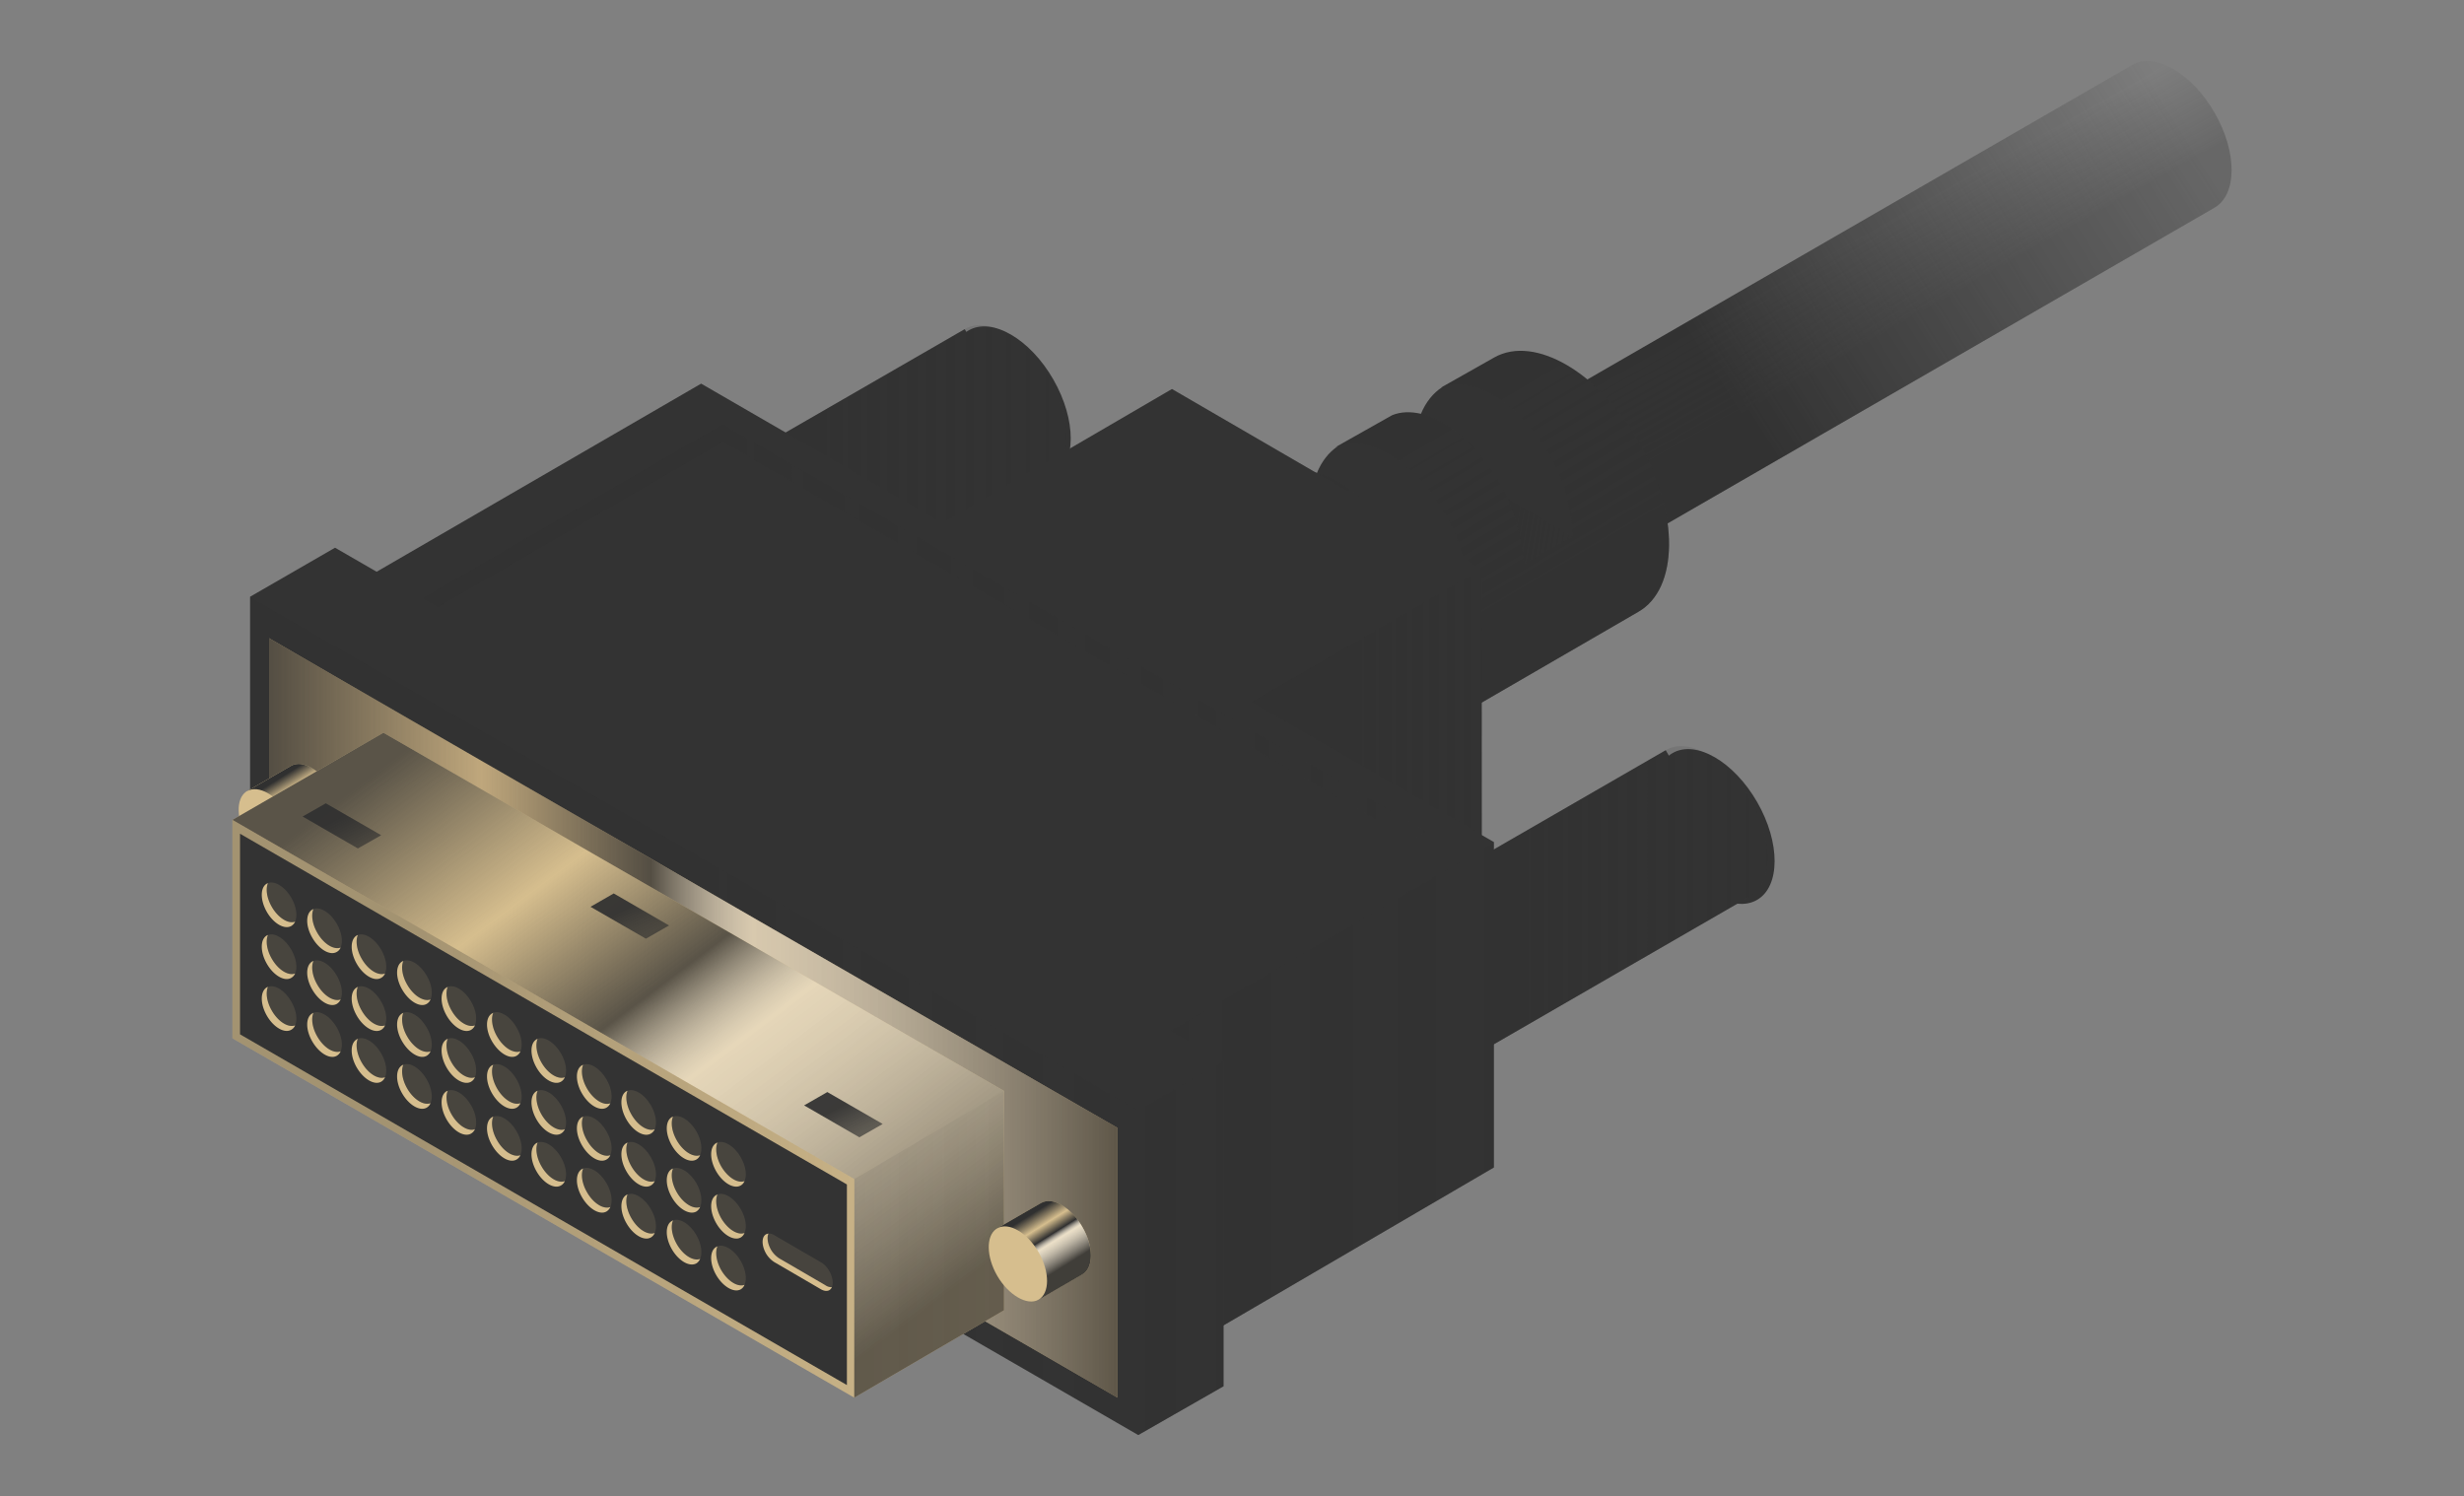 <?xml version="1.0" encoding="UTF-8"?>
<svg xmlns="http://www.w3.org/2000/svg" xmlns:xlink="http://www.w3.org/1999/xlink" viewBox="0 0 1976.1 1200">
  <rect x="0" y="0" width="1976.1" height="1200" fill="#808080" stroke="none"/>
  <defs>
    <style>
      .cls-1 {
        isolation: isolate;
      }

      .cls-2 {
        fill: none;
        stroke: #ed1c24;
        stroke-miterlimit: 10;
        stroke-width: 2px;
      }

      .cls-3 {
        fill: #333;
      }

      .cls-10, .cls-11, .cls-12, .cls-13, .cls-14, .cls-21, .cls-4, .cls-6, .cls-7, .cls-8, .cls-9 {
        opacity: 0.3;
      }

      .cls-10, .cls-11, .cls-12, .cls-13, .cls-14, .cls-21, .cls-26, .cls-27, .cls-28, .cls-4, .cls-6, .cls-7, .cls-8, .cls-9 {
        mix-blend-mode: multiply;
      }

      .cls-4 {
        fill: url(#linear-gradient);
      }

      .cls-5 {
        fill: url(#linear-gradient-2);
      }

      .cls-6 {
        fill: url(#linear-gradient-3);
      }

      .cls-7 {
        fill: url(#linear-gradient-4);
      }

      .cls-8 {
        fill: url(#linear-gradient-5);
      }

      .cls-9 {
        fill: url(#linear-gradient-6);
      }

      .cls-10 {
        fill: url(#linear-gradient-7);
      }

      .cls-11 {
        fill: url(#linear-gradient-8);
      }

      .cls-12 {
        fill: url(#linear-gradient-9);
      }

      .cls-13 {
        fill: url(#linear-gradient-10);
      }

      .cls-14 {
        fill: url(#linear-gradient-11);
      }

      .cls-15 {
        fill: #bfa77c;
      }

      .cls-16, .cls-20 {
        opacity: 0.75;
      }

      .cls-16, .cls-18, .cls-19, .cls-20, .cls-22, .cls-23 {
        mix-blend-mode: overlay;
      }

      .cls-16 {
        fill: url(#linear-gradient-12);
      }

      .cls-17, .cls-25 {
        fill: #d6be8e;
      }

      .cls-18 {
        fill: url(#linear-gradient-13);
      }

      .cls-19 {
        fill: url(#linear-gradient-14);
      }

      .cls-20 {
        fill: url(#linear-gradient-15);
      }

      .cls-21 {
        fill: url(#linear-gradient-16);
      }

      .cls-22 {
        fill: url(#linear-gradient-17);
      }

      .cls-23 {
        fill: url(#linear-gradient-18);
      }

      .cls-24, .cls-25 {
        opacity: 0.13;
      }

      .cls-26, .cls-27, .cls-28 {
        opacity: 0.93;
      }

      .cls-26 {
        fill: url(#linear-gradient-19);
      }

      .cls-27 {
        fill: url(#linear-gradient-20);
      }

      .cls-28 {
        fill: url(#linear-gradient-21);
      }
    </style>
    <linearGradient id="linear-gradient" x1="554.9" y1="384.36" x2="855.35" y2="384.36" gradientUnits="userSpaceOnUse">
      <stop offset="0.33" stop-color="#303030"/>
      <stop offset="0.39" stop-color="#303030" stop-opacity="0.9"/>
      <stop offset="1" stop-color="#303030" stop-opacity="0.1"/>
    </linearGradient>
    <linearGradient id="linear-gradient-2" x1="1387.53" y1="318.81" x2="1748.31" y2="90.57" gradientUnits="userSpaceOnUse">
      <stop offset="0" stop-color="#333"/>
      <stop offset="1" stop-color="#333" stop-opacity="0"/>
    </linearGradient>
    <linearGradient id="linear-gradient-3" x1="1553.15" y1="285.97" x2="1497.26" y2="187.1" xlink:href="#linear-gradient"/>
    <linearGradient id="linear-gradient-4" x1="1227.9" y1="560.61" x2="1115.27" y2="374.64" gradientTransform="translate(8.7 -14.9) rotate(0.5)" xlink:href="#linear-gradient"/>
    <linearGradient id="linear-gradient-5" x1="1183.11" y1="425.97" x2="1260.4" y2="438.24" gradientTransform="translate(8.7 -14.9) rotate(0.5)" xlink:href="#linear-gradient"/>
    <linearGradient id="linear-gradient-6" x1="1099.74" y1="473.99" x2="1177.27" y2="486.3" gradientTransform="translate(8.7 -14.9) rotate(0.5)" xlink:href="#linear-gradient"/>
    <linearGradient id="linear-gradient-7" x1="1117.18" y1="722.11" x2="1417.63" y2="722.11" xlink:href="#linear-gradient"/>
    <linearGradient id="linear-gradient-8" x1="1000.81" y1="562.99" x2="1255.01" y2="562.99" xlink:href="#linear-gradient"/>
    <linearGradient id="linear-gradient-9" x1="221.79" y1="810.93" x2="1545.12" y2="810.93" xlink:href="#linear-gradient"/>
    <linearGradient id="linear-gradient-10" x1="290.7" y1="507.23" x2="1144.39" y2="507.23" xlink:href="#linear-gradient"/>
    <linearGradient id="linear-gradient-11" x1="188.26" y1="815.04" x2="1263.16" y2="815.04" xlink:href="#linear-gradient"/>
    <linearGradient id="linear-gradient-12" x1="215.79" y1="816.47" x2="896.16" y2="816.47" gradientUnits="userSpaceOnUse">
      <stop offset="0" stop-color="#303030"/>
      <stop offset="0.25" stop-color="#303030" stop-opacity="0"/>
      <stop offset="0.45" stop-color="#303030"/>
      <stop offset="0.57" stop-color="#fff" stop-opacity="0.51"/>
      <stop offset="0.8" stop-color="#8c8c8c" stop-opacity="0.73"/>
      <stop offset="1" stop-color="#303030" stop-opacity="0.9"/>
    </linearGradient>
    <linearGradient id="linear-gradient-13" x1="197.72" y1="634.83" x2="197.75" y2="634.88" xlink:href="#linear-gradient-12"/>
    <linearGradient id="linear-gradient-14" x1="224.78" y1="623.76" x2="250.74" y2="665.53" xlink:href="#linear-gradient-12"/>
    <linearGradient id="linear-gradient-15" x1="354.69" y1="578.93" x2="721.23" y2="1065.5" xlink:href="#linear-gradient-12"/>
    <linearGradient id="linear-gradient-16" x1="192.23" y1="889.31" x2="795.14" y2="889.31" gradientUnits="userSpaceOnUse">
      <stop offset="0.24" stop-color="#303030"/>
      <stop offset="0.31" stop-color="#303030" stop-opacity="0.9"/>
      <stop offset="1" stop-color="#303030" stop-opacity="0.1"/>
    </linearGradient>
    <linearGradient id="linear-gradient-17" x1="799.28" y1="985.49" x2="799.31" y2="985.54" xlink:href="#linear-gradient-12"/>
    <linearGradient id="linear-gradient-18" x1="826.33" y1="974.42" x2="852.3" y2="1016.19" xlink:href="#linear-gradient-12"/>
    <linearGradient id="linear-gradient-19" x1="495.64" y1="716.67" x2="514.33" y2="752.47" gradientUnits="userSpaceOnUse">
      <stop offset="0.33" stop-color="#303030"/>
      <stop offset="1" stop-color="#303030" stop-opacity="0.7"/>
    </linearGradient>
    <linearGradient id="linear-gradient-20" x1="666.9" y1="875.92" x2="685.58" y2="911.71" xlink:href="#linear-gradient-19"/>
    <linearGradient id="linear-gradient-21" x1="264.71" y1="644.28" x2="283.4" y2="680.08" xlink:href="#linear-gradient-19"/>
  </defs>
  <title>DVI</title>
  <g class="cls-1">
    <g id="things">
      <line class="cls-2" x1="-1514.5" y1="438.2" x2="11.7" y2="1319.1"/>
      <g>
        <g>
          <ellipse class="cls-3" cx="586.6" cy="450.1" rx="39.1" ry="67.7" transform="translate(-146.5 353.6) rotate(-30)"/>
          <ellipse class="cls-3" cx="807.5" cy="322.6" rx="39.1" ry="67.7" transform="matrix(0.87, -0.5, 0.5, 0.87, -53.1, 446.96)"/>
          <polygon class="cls-3" points="554.9 390.3 773.7 264 841.3 381.2 621.8 507.9 554.9 390.3"/>
          <path class="cls-4" d="M841.3,303c-18.7-32.3-49-49.8-67.6-39L554.9,390.3l66.9,117.6L841.3,381.2C860,370.4,860,335.4,841.3,303Z"/>
        </g>
        <path class="cls-5" d="M1776,90.3c-18.2-31.6-47.8-48.7-66-38.2L1151.9,374.3,1218,488.7l558-322.1C1794.3,156,1794.3,121.9,1776,90.3Z"/>
        <path class="cls-6" d="M1776,90.3c-18.2-31.6-47.8-48.7-66-38.2l-469.4,271,67.6,113.6L1776,166.6C1794.3,156,1794.3,121.9,1776,90.3Z"/>
        <g>
          <path class="cls-3" d="M1315,355.4c-31.8-56.3-84-87.1-116.6-68.7l-43,24.3,1.4-.6c-7.6,4.9-13.4,12.3-17.2,21.5-8.3-1.9-16.2-1.7-23.1,1.1l-45.9,25.9,2.3-1c-7.4,5-13,12.3-16.7,21.4-8.7-2.1-17-1.7-24.2,1.4l-81,45.8,131.4,198.4,231.4-134.1C1346.3,472.4,1346.9,411.8,1315,355.4Z"/>
          <path class="cls-7" d="M1315,355.4c-31.8-56.3-84-87.1-116.6-68.7l-43,24.3c25.4-11,64,12.8,87.9,55.1,11.6,20.6,17.7,45.7,18.2,64.1l-39.6,22.4c-.5-18.4-6.6-43.5-18.3-64.2-23.6-41.9-61.7-65.6-87.1-55.4l-45.9,25.9c25.4-12.2,64.8,11.6,89.1,54.6,11.7,20.6,17.7,45.7,18.3,64l-39.7,22.4c-.5-18.3-6.6-43.5-18.2-64.2-24-42.3-62.6-66.1-88.1-55l-81,45.8,131.4,198.4,231.4-134.1C1346.3,472.4,1346.9,411.8,1315,355.4Z"/>
          <g>
            <path class="cls-8" d="M1209.6,400.4v.3c7.6,17.6,11.7,36.7,12.2,51.5v.4l39.5-22.3Z"/>
            <path class="cls-9" d="M1125.9,447.6h0c7.9,17.9,12,37.4,12.4,52.4l39.7-22.5h0Z"/>
          </g>
        </g>
        <g>
          <ellipse class="cls-3" cx="1148.9" cy="787.8" rx="39.1" ry="67.7" transform="translate(-240 680) rotate(-30)"/>
          <ellipse class="cls-3" cx="1369.8" cy="660.3" rx="39.1" ry="67.7" transform="matrix(0.87, -0.5, 0.5, 0.87, -146.64, 773.35)"/>
          <polygon class="cls-3" points="1117.2 728 1335.9 601.7 1403.6 718.9 1184 845.7 1117.2 728"/>
          <path class="cls-10" d="M1403.6,640.8c-18.7-32.4-49-49.9-67.7-39.1L1117.2,728,1184,845.7l219.6-126.8C1422.3,708.1,1422.3,673.2,1403.6,640.8Z"/>
        </g>
        <g>
          <polygon class="cls-3" points="1188.3 456.3 939.9 312 755.2 419.7 755 680.8 1003.7 824.3 1188.4 717.3 1188.3 456.3"/>
          <polygon class="cls-11" points="1003.7 563.2 1188.4 669.7 1188.3 456.3 1003.7 563.2"/>
        </g>
        <g>
          <polygon class="cls-3" points="1198.1 675.4 562.3 307.7 237 496.3 237 757.3 874.2 1125.6 1198.1 936.4 1198.1 675.4"/>
          <polygon class="cls-12" points="1198.1 675.4 874.2 864.5 237 496.3 237 757.3 874.2 1125.6 1198.1 936.4 1198.1 675.4"/>
          <polygon class="cls-13" points="579.7 354.4 1132.3 674 1144.4 667 579.7 340.4 290.7 507.9 302.8 514.9 579.7 354.4"/>
        </g>
        <g>
          <polygon class="cls-3" points="981.3 851.2 268.7 439.3 200.6 478.6 200.7 478.7 200.6 478.7 200.6 739.3 912.9 1151 981.3 1111.9 981.3 851.2"/>
          <polygon class="cls-14" points="912.9 890.5 200.6 479.1 200.6 739.7 912.9 1151 981.3 1111.5 981.3 850.9 912.9 890.5"/>
        </g>
        <polygon class="cls-15" points="896.2 904.6 215.8 511.9 215.8 728.3 896.2 1121 896.2 904.6"/>
        <polygon class="cls-16" points="896.2 904.6 215.8 511.9 215.8 728.3 896.2 1121 896.2 904.6"/>
        <g>
          <path class="cls-17" d="M266.5,633.4c-9.2-15.9-24-24.4-33.1-19.1l-35.2,20.2h0l-1,.6h0c-8.1,5.9-7.7,22.3,1.1,37.5s23.9,24.4,33,19.2h0l35.2-20.3C275.6,666.3,275.6,649.2,266.5,633.4Z"/>
          <g>
            <path class="cls-18" d="M198.2,634.5l-1,.6h0Z"/>
            <path class="cls-19" d="M266.5,633.4c-9.2-15.9-24-24.4-33.1-19.1l-35.1,20.2c9.1-5.2,23.9,3.3,33,19.1s9.2,33,0,38.3h0l35.2-20.3C275.6,666.3,275.6,649.2,266.5,633.4Z"/>
          </g>
        </g>
        <g>
          <polygon class="cls-17" points="805.2 875 307.5 587.7 186.4 657.6 186.4 832.8 685.1 1121 805.2 1050.9 805.2 875"/>
          <polygon class="cls-20" points="805.2 875 307.5 587.7 186.4 657.6 685.2 945.7 685.1 1121 805.2 1050.9 805.2 875"/>
          <polygon class="cls-21" points="805.2 875 685.2 945.7 186.4 657.6 186.4 832.8 685.1 1121 805.2 1050.9 805.2 875"/>
          <polygon class="cls-3" points="192.5 668.7 679.2 950 679.2 1110.9 192.5 829.6 192.5 668.7"/>
        </g>
        <g>
          <path class="cls-17" d="M868,984c-9.1-15.8-23.9-24.4-33.1-19.1l-35.1,20.3h0l-1,.6h0c-8.1,5.9-7.8,22.3,1,37.5s24,24.4,33.1,19.1h0l35.1-20.3C877.2,1017,877.2,999.8,868,984Z"/>
          <g>
            <path class="cls-22" d="M799.8,985.2l-1,.6h0Z"/>
            <path class="cls-23" d="M868,984c-9.1-15.8-23.9-24.4-33.1-19.1l-35.1,20.3c9.1-5.3,24,3.3,33.1,19.1s9.1,32.9,0,38.2h0l35.1-20.3C877.2,1017,877.2,999.8,868,984Z"/>
          </g>
        </g>
        <g>
          <path class="cls-17" d="M414.3,846.8a7.3,7.3,0,0,0,3.1-3.6c-5.5,2.1-13.6-2.9-18.7-11.8-4.1-7-5.1-14.5-3.1-19.1l-.9.5c-5.5,3.1-5.5,13.3,0,22.6S408.9,849.9,414.3,846.8Z"/>
          <path class="cls-17" d="M414.3,888.4a7.3,7.3,0,0,0,3.1-3.6c-5.5,2.1-13.6-2.9-18.7-11.7-4.1-7.1-5.1-14.5-3.1-19.1l-.9.4c-5.5,3.1-5.5,13.3,0,22.7S408.9,891.5,414.3,888.4Z"/>
          <path class="cls-17" d="M449.9,867.6A7.3,7.3,0,0,0,453,864c-5.5,2.1-13.6-2.9-18.7-11.7-4.1-7.1-5.1-14.5-3.1-19.2l-.9.5c-5.4,3.1-5.4,13.3,0,22.7S444.5,870.7,449.9,867.6Z"/>
          <path class="cls-17" d="M449.9,909.2a7.6,7.6,0,0,0,3.1-3.5c-5.5,2.1-13.6-3-18.7-11.8-4.1-7.1-5.1-14.5-3.1-19.1l-.9.4c-5.4,3.1-5.4,13.3,0,22.7S444.5,912.3,449.9,909.2Z"/>
          <path class="cls-17" d="M342.2,846.8a7.3,7.3,0,0,0,3.1-3.6c-5.5,2.1-13.6-2.9-18.7-11.8-4.1-7-5.1-14.5-3.1-19.1l-.9.5c-5.5,3.1-5.5,13.3,0,22.6S336.8,849.9,342.2,846.8Z"/>
          <path class="cls-17" d="M342.2,805.2a7.3,7.3,0,0,0,3.1-3.6c-5.5,2.1-13.6-2.9-18.7-11.8-4.1-7-5.1-14.5-3.1-19.1l-.9.4c-5.5,3.2-5.5,13.3,0,22.7S336.8,808.3,342.2,805.2Z"/>
          <path class="cls-17" d="M377.8,867.6a7.3,7.3,0,0,0,3.1-3.6c-5.5,2.1-13.6-2.9-18.7-11.7-4.1-7.1-5.1-14.5-3.1-19.2l-.9.5c-5.4,3.1-5.4,13.3,0,22.7S372.4,870.7,377.8,867.6Z"/>
          <path class="cls-17" d="M377.8,826a7.3,7.3,0,0,0,3.1-3.6c-5.5,2.1-13.6-2.9-18.7-11.8-4.1-7-5.1-14.5-3.1-19.1l-.9.5c-5.4,3.1-5.4,13.2,0,22.6S372.4,829.1,377.8,826Z"/>
          <path class="cls-17" d="M594.1,992.5a7.2,7.2,0,0,0,3-3.6c-5.4,2.1-13.5-2.9-18.7-11.8-4-7-5-14.5-3-19.1l-1,.5c-5.4,3.1-5.4,13.2,0,22.6S588.7,995.6,594.1,992.5Z"/>
          <path class="cls-17" d="M486.4,930a7.1,7.1,0,0,0,3.1-3.5c-5.5,2.1-13.6-2.9-18.7-11.8-4.1-7-5.1-14.5-3.1-19.1l-.9.4c-5.5,3.2-5.5,13.3,0,22.7S481,933.2,486.4,930Z"/>
          <path class="cls-17" d="M558.5,930a7.4,7.4,0,0,0,3-3.5c-5.4,2.1-13.6-2.9-18.7-11.8-4-7-5.1-14.5-3-19.1l-1,.4c-5.4,3.2-5.4,13.3,0,22.7S553,933.2,558.5,930Z"/>
          <path class="cls-17" d="M594.1,950.8a6.9,6.9,0,0,0,3-3.5c-5.4,2.1-13.5-2.9-18.7-11.8-4-7-5-14.5-3-19.1l-1,.4c-5.4,3.2-5.4,13.3,0,22.7S588.7,954,594.1,950.8Z"/>
          <path class="cls-17" d="M558.5,971.7a8.2,8.2,0,0,0,3-3.6c-5.4,2.1-13.6-2.9-18.7-11.8-4-7-5.1-14.5-3-19.1l-1,.4c-5.4,3.2-5.4,13.3,0,22.7S553,974.8,558.5,971.7Z"/>
          <path class="cls-17" d="M486.4,888.4a7.6,7.6,0,0,0,3.1-3.5c-5.5,2.1-13.6-3-18.7-11.8-4.1-7.1-5.1-14.5-3.1-19.1l-.9.4c-5.5,3.1-5.5,13.3,0,22.7S481,891.5,486.4,888.4Z"/>
          <path class="cls-17" d="M522,909.2a7.6,7.6,0,0,0,3.1-3.5c-5.5,2.1-13.6-2.9-18.7-11.8-4.1-7.1-5.1-14.5-3.1-19.1l-.9.4c-5.4,3.1-5.4,13.3,0,22.7S516.6,912.4,522,909.2Z"/>
          <path class="cls-17" d="M522,950.8a7.1,7.1,0,0,0,3.1-3.5c-5.5,2.1-13.6-2.9-18.7-11.8-4.1-7-5.1-14.5-3.1-19.1l-.9.4c-5.4,3.2-5.4,13.3,0,22.7S516.6,954,522,950.8Z"/>
          <path class="cls-17" d="M305.7,826a7.3,7.3,0,0,0,3.1-3.6c-5.5,2.1-13.6-2.9-18.7-11.8-4.1-7-5.1-14.5-3.1-19.1l-.9.5c-5.4,3.1-5.4,13.2,0,22.6S300.3,829.1,305.7,826Z"/>
          <path class="cls-17" d="M470.8,956.3c-4.1-7-5.1-14.5-3.1-19.1l-.9.4c-5.5,3.2-5.5,13.3,0,22.7s14.2,14.5,19.6,11.4a7.8,7.8,0,0,0,3.1-3.6C484,970.2,475.9,965.2,470.8,956.3Z"/>
          <path class="cls-17" d="M434.3,935.5c-4.1-7-5.1-14.5-3.1-19.1l-.9.4c-5.4,3.2-5.4,13.3,0,22.7s14.2,14.5,19.6,11.3a7.1,7.1,0,0,0,3.1-3.5C447.5,949.4,439.4,944.4,434.3,935.5Z"/>
          <path class="cls-17" d="M398.7,914.7c-4.1-7-5.1-14.5-3.1-19.1l-.9.4c-5.5,3.1-5.5,13.3,0,22.7s14.2,14.5,19.6,11.3a7.6,7.6,0,0,0,3.1-3.5C411.9,928.6,403.8,923.6,398.7,914.7Z"/>
          <path class="cls-17" d="M362.2,893.9c-4.1-7.1-5.1-14.5-3.1-19.1l-.9.4c-5.4,3.1-5.4,13.3,0,22.7s14.2,14.4,19.6,11.3a7.6,7.6,0,0,0,3.1-3.5C375.4,907.8,367.3,902.7,362.2,893.9Z"/>
          <path class="cls-17" d="M506.4,977.1c-4.1-7-5.1-14.5-3.1-19.1l-.9.4c-5.4,3.2-5.4,13.3,0,22.7s14.2,14.5,19.6,11.4a7.3,7.3,0,0,0,3.1-3.6C519.6,991,511.5,986,506.4,977.1Z"/>
          <path class="cls-17" d="M578.4,1018.7c-4-7-5-14.5-3-19.1l-1,.5c-5.4,3.1-5.4,13.3,0,22.6s14.3,14.5,19.7,11.4a7.2,7.2,0,0,0,3-3.6C591.7,1032.6,583.6,1027.6,578.4,1018.7Z"/>
          <path class="cls-17" d="M326.6,873.1c-4.1-7.1-5.1-14.5-3.1-19.2l-.9.5c-5.5,3.1-5.5,13.3,0,22.7s14.2,14.4,19.6,11.3a7.3,7.3,0,0,0,3.1-3.6C339.8,886.9,331.7,881.9,326.6,873.1Z"/>
          <path class="cls-17" d="M542.8,997.9c-4-7-5.1-14.5-3-19.1a3.1,3.1,0,0,0-1,.5c-5.4,3.1-5.4,13.2,0,22.6s14.2,14.5,19.7,11.4a7.7,7.7,0,0,0,3-3.6C556.1,1011.8,547.9,1006.8,542.8,997.9Z"/>
          <path class="cls-17" d="M218,810.6c-4.1-7-5.1-14.5-3.1-19.1l-.9.4c-5.4,3.2-5.4,13.3,0,22.7s14.2,14.5,19.6,11.3a7.1,7.1,0,0,0,3.1-3.5C231.2,824.5,223.1,819.5,218,810.6Z"/>
          <path class="cls-17" d="M270.1,805.2a7.8,7.8,0,0,0,3.1-3.6c-5.5,2.1-13.6-2.9-18.7-11.8-4.1-7-5.1-14.5-3.1-19.1l-.9.4c-5.5,3.2-5.5,13.3,0,22.7S264.7,808.3,270.1,805.2Z"/>
          <path class="cls-17" d="M270.1,763.5a7.1,7.1,0,0,0,3.1-3.5c-5.5,2.1-13.6-2.9-18.7-11.8-4.1-7-5.1-14.5-3.1-19.1l-.9.4c-5.5,3.2-5.5,13.3,0,22.7S264.7,766.7,270.1,763.5Z"/>
          <path class="cls-17" d="M290.1,852.2c-4.1-7-5.1-14.5-3.1-19.1l-.9.5c-5.4,3.1-5.4,13.3,0,22.6s14.2,14.5,19.6,11.4a7.3,7.3,0,0,0,3.1-3.6C303.3,866.1,295.2,861.1,290.1,852.2Z"/>
          <path class="cls-17" d="M233.6,742.7a7.6,7.6,0,0,0,3.1-3.5c-5.5,2.1-13.6-3-18.7-11.8-4.1-7.1-5.1-14.5-3.1-19.1l-.9.4c-5.4,3.1-5.4,13.3,0,22.7S228.2,745.8,233.6,742.7Z"/>
          <path class="cls-17" d="M254.5,831.4c-4.1-7-5.1-14.5-3.1-19.1l-.9.5c-5.5,3.1-5.5,13.2,0,22.6s14.2,14.5,19.6,11.4a7.3,7.3,0,0,0,3.1-3.6C267.7,845.3,259.6,840.3,254.5,831.4Z"/>
          <path class="cls-17" d="M233.6,784.3a7.6,7.6,0,0,0,3.1-3.5c-5.5,2.1-13.6-2.9-18.7-11.8-4.1-7-5.1-14.5-3.1-19.1l-.9.4c-5.4,3.1-5.4,13.3,0,22.7S228.2,787.5,233.6,784.3Z"/>
          <path class="cls-17" d="M305.7,784.3a7.1,7.1,0,0,0,3.1-3.5c-5.5,2.1-13.6-2.9-18.7-11.8-4.1-7-5.1-14.5-3.1-19.1l-.9.4c-5.4,3.2-5.4,13.3,0,22.7S300.3,787.5,305.7,784.3Z"/>
        </g>
        <g class="cls-24">
          <path class="cls-17" d="M489.5,968.1c2-4.6,1-12.1-3.1-19.1-5.1-8.9-13.2-13.9-18.7-11.8-2,4.6-1,12.1,3.1,19.1C475.9,965.2,484,970.2,489.5,968.1Z"/>
          <path class="cls-17" d="M525.1,988.9c2-4.6,1-12.1-3.1-19.1-5.1-8.9-13.2-13.9-18.7-11.8-2,4.6-1,12.1,3.1,19.1C511.5,986,519.6,991,525.1,988.9Z"/>
          <path class="cls-17" d="M467.7,854c-2,4.6-1,12,3.1,19.1,5.1,8.8,13.2,13.9,18.7,11.8,2-4.7,1-12.1-3.1-19.2C481.3,856.9,473.2,851.9,467.7,854Z"/>
          <path class="cls-17" d="M467.7,895.6c-2,4.6-1,12.1,3.1,19.1,5.1,8.9,13.2,13.9,18.7,11.8,2-4.6,1-12.1-3.1-19.1C481.3,898.5,473.2,893.5,467.7,895.6Z"/>
          <path class="cls-17" d="M453,947.3c2-4.6,1-12.1-3.1-19.1-5.1-8.9-13.2-13.9-18.7-11.8-2,4.6-1,12.1,3.1,19.1C439.4,944.4,447.5,949.4,453,947.3Z"/>
          <path class="cls-17" d="M395.6,812.3c-2,4.6-1,12.1,3.1,19.1,5.1,8.9,13.2,13.9,18.7,11.8,2-4.6,1-12.1-3.1-19.1C409.2,815.2,401.1,810.2,395.6,812.3Z"/>
          <path class="cls-17" d="M431.2,833.1c-2,4.7-1,12.1,3.1,19.2,5.1,8.8,13.2,13.8,18.7,11.7,2-4.6,1-12-3.1-19.1C444.8,836.1,436.7,831,431.2,833.1Z"/>
          <path class="cls-17" d="M431.2,874.8c-2,4.6-1,12,3.1,19.1,5.1,8.8,13.2,13.9,18.7,11.8,2-4.7,1-12.1-3.1-19.2C444.8,877.7,436.7,872.7,431.2,874.8Z"/>
          <path class="cls-17" d="M561.5,1009.7c2-4.6,1-12.1-3-19.1-5.2-8.9-13.3-13.9-18.7-11.8-2.1,4.6-1,12.1,3,19.1C547.9,1006.8,556.1,1011.8,561.5,1009.7Z"/>
          <path class="cls-17" d="M575.4,958c-2,4.6-1,12.1,3,19.1,5.2,8.9,13.3,13.9,18.7,11.8,2.1-4.6,1-12.1-3-19.1C589,960.9,580.8,955.9,575.4,958Z"/>
          <path class="cls-17" d="M575.4,916.4c-2,4.6-1,12.1,3,19.1,5.2,8.9,13.3,13.9,18.7,11.8,2.1-4.6,1-12.1-3-19.1C589,919.3,580.8,914.3,575.4,916.4Z"/>
          <path class="cls-17" d="M503.3,916.4c-2,4.6-1,12.1,3.1,19.1,5.1,8.9,13.2,13.9,18.7,11.8,2-4.6,1-12.1-3.1-19.1C516.9,919.3,508.8,914.3,503.3,916.4Z"/>
          <path class="cls-17" d="M597.1,1030.5c2.1-4.6,1-12.1-3-19.1-5.1-8.9-13.3-13.9-18.7-11.8-2,4.6-1,12.1,3,19.1C583.6,1027.6,591.7,1032.6,597.1,1030.5Z"/>
          <path class="cls-17" d="M503.3,874.8c-2,4.6-1,12,3.1,19.1,5.1,8.9,13.2,13.9,18.7,11.8,2-4.7,1-12.1-3.1-19.2C516.9,877.7,508.8,872.7,503.3,874.8Z"/>
          <path class="cls-17" d="M539.8,895.6c-2.1,4.6-1,12.1,3,19.1,5.1,8.9,13.3,13.9,18.7,11.8,2-4.6,1-12.1-3-19.1C553.3,898.5,545.2,893.5,539.8,895.6Z"/>
          <path class="cls-17" d="M539.8,937.2c-2.1,4.6-1,12.1,3,19.1,5.1,8.9,13.3,13.9,18.7,11.8,2-4.6,1-12.1-3-19.1C553.3,940.1,545.2,935.1,539.8,937.2Z"/>
          <path class="cls-17" d="M395.6,854c-2,4.6-1,12,3.1,19.1,5.1,8.8,13.2,13.8,18.7,11.7,2-4.6,1-12-3.1-19.1C409.2,856.9,401.1,851.9,395.6,854Z"/>
          <path class="cls-17" d="M251.4,729.1c-2,4.6-1,12.1,3.1,19.1,5.1,8.9,13.2,13.9,18.7,11.8,2-4.6,1-12.1-3.1-19.1C265,732,256.9,727,251.4,729.1Z"/>
          <path class="cls-17" d="M251.4,770.7c-2,4.6-1,12.1,3.1,19.1,5.1,8.9,13.2,13.9,18.7,11.8,2-4.6,1-12.1-3.1-19.1C265,773.6,256.9,768.6,251.4,770.7Z"/>
          <path class="cls-17" d="M308.8,864c2-4.6,1-12.1-3.1-19.1-5.1-8.9-13.2-13.9-18.7-11.8-2,4.6-1,12.1,3.1,19.1C295.2,861.1,303.3,866.1,308.8,864Z"/>
          <path class="cls-17" d="M273.2,843.2c2-4.6,1-12.1-3.1-19.1-5.1-8.9-13.2-13.9-18.7-11.8-2,4.6-1,12.1,3.1,19.1C259.6,840.3,267.7,845.3,273.2,843.2Z"/>
          <path class="cls-17" d="M214.9,708.3c-2,4.6-1,12,3.1,19.1,5.1,8.8,13.2,13.9,18.7,11.8,2-4.7,1-12.1-3.1-19.2C228.5,711.2,220.4,706.2,214.9,708.3Z"/>
          <path class="cls-17" d="M236.7,822.4c2-4.6,1-12.1-3.1-19.1-5.1-8.9-13.2-13.9-18.7-11.8-2,4.6-1,12.1,3.1,19.1C223.1,819.5,231.2,824.5,236.7,822.4Z"/>
          <path class="cls-17" d="M287,791.5c-2,4.6-1,12.1,3.1,19.1,5.1,8.9,13.2,13.9,18.7,11.8,2-4.6,1-12.1-3.1-19.1C300.6,794.4,292.5,789.4,287,791.5Z"/>
          <path class="cls-17" d="M214.9,749.9c-2,4.6-1,12.1,3.1,19.1,5.1,8.9,13.2,13.9,18.7,11.8,2-4.6,1-12.1-3.1-19.1C228.5,752.8,220.4,747.8,214.9,749.9Z"/>
          <path class="cls-17" d="M417.4,926.5c2-4.6,1-12.1-3.1-19.1-5.1-8.9-13.2-13.9-18.7-11.8-2,4.6-1,12.1,3.1,19.1C403.8,923.6,411.9,928.6,417.4,926.5Z"/>
          <path class="cls-17" d="M380.9,905.7c2-4.7,1-12.1-3.1-19.2-5.1-8.8-13.2-13.8-18.7-11.7-2,4.6-1,12,3.1,19.1C367.3,902.7,375.4,907.8,380.9,905.7Z"/>
          <path class="cls-17" d="M287,749.9c-2,4.6-1,12.1,3.1,19.1,5.1,8.9,13.2,13.9,18.7,11.8,2-4.6,1-12.1-3.1-19.1C300.6,752.8,292.5,747.8,287,749.9Z"/>
          <path class="cls-17" d="M359.1,791.5c-2,4.6-1,12.1,3.1,19.1,5.1,8.9,13.2,13.9,18.7,11.8,2-4.6,1-12.1-3.1-19.1C372.7,794.4,364.6,789.4,359.1,791.5Z"/>
          <path class="cls-17" d="M359.1,833.1c-2,4.7-1,12.1,3.1,19.2,5.1,8.8,13.2,13.8,18.7,11.7,2-4.6,1-12-3.1-19.1C372.7,836,364.6,831,359.1,833.1Z"/>
          <path class="cls-17" d="M323.5,770.7c-2,4.6-1,12.1,3.1,19.1,5.1,8.9,13.2,13.9,18.7,11.8,2-4.6,1-12.1-3.1-19.1C337.1,773.6,329,768.6,323.5,770.7Z"/>
          <path class="cls-17" d="M345.3,884.8c2-4.6,1-12-3.1-19.1-5.1-8.8-13.2-13.9-18.7-11.8-2,4.7-1,12.1,3.1,19.2C331.7,881.9,339.8,886.9,345.3,884.8Z"/>
          <path class="cls-17" d="M323.5,812.3c-2,4.6-1,12.1,3.1,19.1,5.1,8.9,13.2,13.9,18.7,11.8,2-4.6,1-12.1-3.1-19.1C337.1,815.2,329,810.2,323.5,812.3Z"/>
        </g>
        <path class="cls-17" d="M661.9,1030.8,625,1009.3a20.6,20.6,0,0,1-6.7-7c-2.7-4.8-3.4-9.8-2-12.9a6.6,6.6,0,0,0-2,.6c-3.6,2.1-3.6,8.9,0,15.3a20.6,20.6,0,0,0,6.7,7l36.9,21.5c2.6,1.6,5.2,2.1,7.2,1a5.5,5.5,0,0,0,2.1-2.4A8.8,8.8,0,0,1,661.9,1030.8Z"/>
        <path class="cls-25" d="M665.1,1019.5a18.7,18.7,0,0,0-6.6-7l-18.8-10.9h0L621.5,991a8.5,8.5,0,0,0-5.2-1.6c-1.4,3.1-.7,8.1,2,12.9a20.6,20.6,0,0,0,6.7,7l36.9,21.5a8.8,8.8,0,0,0,5.3,1.6C668.5,1029.3,667.8,1024.2,665.1,1019.5Z"/>
        <polygon class="cls-26" points="536.6 742.3 492.2 716.6 473.6 727.3 518 752.9 536.6 742.3"/>
        <polygon class="cls-27" points="707.9 901.5 663.5 875.9 644.9 886.6 689.2 912.2 707.9 901.5"/>
        <polygon class="cls-28" points="305.7 669.9 261.3 644.3 242.7 654.9 287 680.5 305.7 669.9"/>
        <line class="cls-3" x1="1198.1" y1="675.4" x2="562.3" y2="307.7"/>
      </g>
    </g>
  </g>
</svg>

